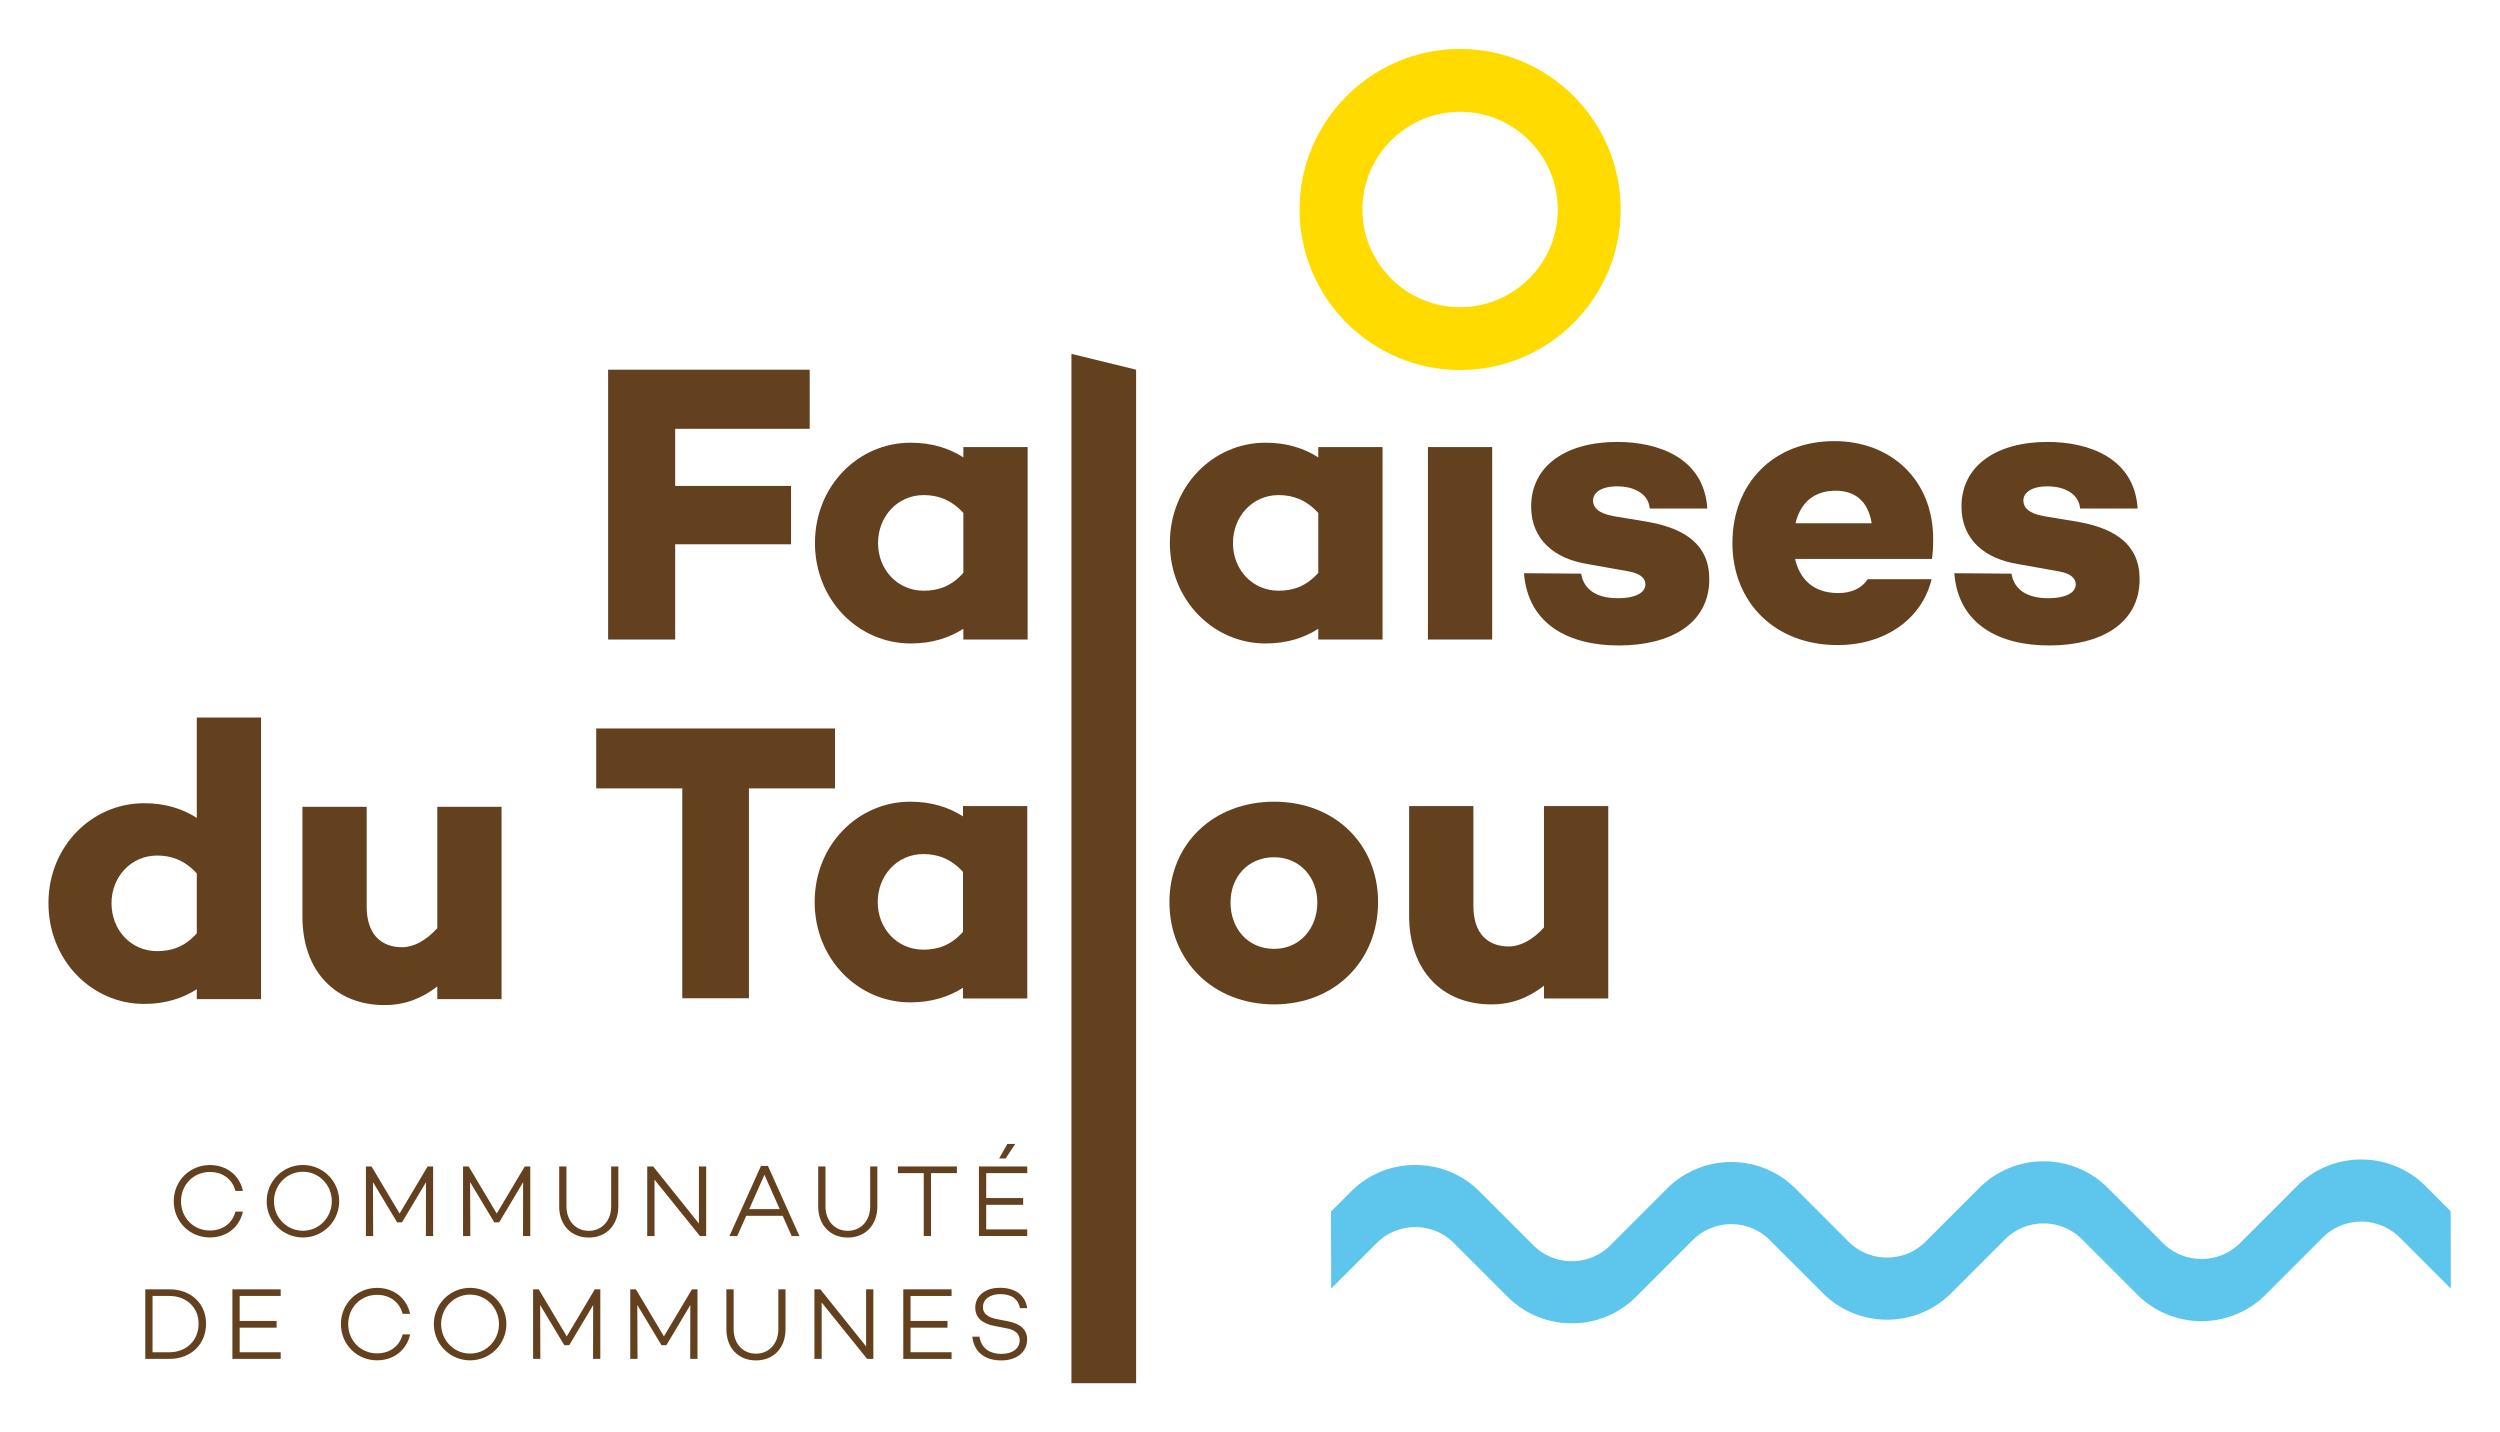 <svg xmlns="http://www.w3.org/2000/svg" viewBox="0 0 515.234 295.054" xml:space="preserve">
  <defs>
    <clipPath id="a" clipPathUnits="userSpaceOnUse">
      <path d="M0 280.336h459.272V0H0Z"/>
    </clipPath>
  </defs>
  <path style="fill:#63401e;fill-opacity:1;fill-rule:nonzero;stroke:none" d="M0 0v-32.447h-10.305V0h-13.308v9.258H13.31V0Z" transform="matrix(1.333 0 0 -1.333 154.35 162.479)"/><g clip-path="url(#a)" transform="matrix(1.333 0 0 -1.333 -48.564 343.867)">
  <path style="fill:#63401e;fill-opacity:1;fill-rule:nonzero;stroke:none" d="M0 0v-29.742h-9.936v1.655c-2.209-1.402-4.848-2.261-8.157-2.261-8.035 0-14.778 6.68-14.778 15.511C-32.871-5.948-26.128.68-18.093.68c3.309 0 5.948-.865 8.157-2.272V0Zm-9.936-19.439v9.263c-1.901 2.087-3.989 2.758-6.135 2.758-4.043 0-7.051-3.311-7.051-7.419s3.008-7.36 7.051-7.36c2.146 0 4.234.611 6.135 2.758" transform="translate(195.257 133.336)"/>
  <path style="fill:#63401e;fill-opacity:1;fill-rule:nonzero;stroke:none" d="M0 0c0-9.079-6.685-15.822-16.067-15.822-9.446 0-16.19 6.743-16.19 15.822 0 8.948 6.744 15.517 16.19 15.517C-6.685 15.517 0 8.948 0 0m-9.39-.063c0 3.865-2.692 6.991-6.677 6.991-4.11 0-6.747-3.126-6.747-6.991 0-3.991 2.637-7.176 6.747-7.176 3.985 0 6.677 3.185 6.677 7.176" transform="translate(249.495 118.499)"/>
  <path style="fill:#63401e;fill-opacity:1;fill-rule:nonzero;stroke:none" d="M0 0h-9.938v1.967C-12.327.121-14.905-.917-18.095-.917c-7.539 0-12.691 5.209-12.691 13.676v16.983h9.933V14.288c0-4.233 2.209-6.247 5.458-6.247 1.84 0 3.743 1.038 5.457 2.942v18.759H0Z" transform="translate(285.084 103.593)"/>
  <path style="fill:#63401e;fill-opacity:1;fill-rule:nonzero;stroke:none" d="M0 0h-9.931v1.524C-12.14.121-14.777-.744-18.088-.744c-8.035 0-14.778 6.692-14.778 15.587 0 8.825 6.743 15.443 14.778 15.443 3.311 0 5.948-.855 8.157-2.267v15.516H0Zm-9.931 10.176v9.254c-1.903 2.088-3.989 2.768-6.135 2.768-4.043 0-7.051-3.312-7.051-7.355 0-4.181 3.008-7.424 7.051-7.424 2.146 0 4.232.606 6.135 2.757" transform="translate(76.79 103.493)"/>
  <path style="fill:#63401e;fill-opacity:1;fill-rule:nonzero;stroke:none" d="M0 0h-9.934v1.956C-12.327.121-14.903-.923-18.093-.923c-7.542 0-12.693 5.21-12.693 13.673v16.987h9.936V14.284c0-4.224 2.206-6.259 5.457-6.259 1.843 0 3.741 1.049 5.459 2.947v18.765H0Z" transform="translate(113.976 103.493)"/>
  <path style="fill:#ffdb00;fill-opacity:1;fill-rule:nonzero;stroke:none" d="M0 0c-8.329 0-15.105-6.773-15.105-15.097 0-8.331 6.776-15.108 15.105-15.108 8.327 0 15.102 6.777 15.102 15.108C15.102-6.773 8.327 0 0 0m0-39.924c-13.688 0-24.824 11.138-24.824 24.827C-24.824-1.414-13.688 9.719 0 9.719c13.686 0 24.821-11.133 24.821-24.816 0-13.689-11.135-24.827-24.821-24.827" transform="translate(262.179 240.68)"/>
  <path style="fill:#63401e;fill-opacity:1;fill-rule:nonzero;stroke:none" d="M0 0h17.912v-9.021H0v-14.726h-10.367v41.719h31.164V8.831H0Z" transform="translate(140.82 182.835)"/>
  <path style="fill:#63401e;fill-opacity:1;fill-rule:nonzero;stroke:none" d="M0 0v-29.755h-9.937v1.658c-2.208-1.408-4.849-2.268-8.16-2.268-8.037 0-14.783 6.684-14.783 15.52 0 8.896 6.746 15.52 14.783 15.52 3.311 0 5.952-.86 8.16-2.268V0Zm-9.937-19.446v9.261c-1.901 2.088-3.989 2.762-6.134 2.762-4.049 0-7.056-3.311-7.056-7.422s3.007-7.363 7.056-7.363c2.145 0 4.233.615 6.134 2.762" transform="translate(195.313 188.844)"/>
  <path style="fill:#63401e;fill-opacity:1;fill-rule:nonzero;stroke:none" d="M0 0v-29.755h-9.937v1.658c-2.208-1.408-4.846-2.268-8.16-2.268-8.037 0-14.783 6.684-14.783 15.52 0 8.896 6.746 15.52 14.783 15.52 3.314 0 5.952-.86 8.16-2.268V0Zm-9.937-19.446v9.261c-1.904 2.088-3.989 2.762-6.134 2.762-4.049 0-7.056-3.311-7.056-7.422s3.007-7.363 7.056-7.363c2.145 0 4.23.615 6.134 2.762" transform="translate(250.186 188.844)"/>
  <path style="fill:#63401e;fill-opacity:1;fill-rule:nonzero;stroke:none" d="M267.136 159.089h-9.937v29.755h9.937z"/>
  <path style="fill:#63401e;fill-opacity:1;fill-rule:nonzero;stroke:none" d="M0 0c.43-2.572 2.515-3.801 5.707-3.801 2.574 0 4.233.799 4.233 2.147 0 .979-.859 1.719-2.699 2.023L1.044 1.474c-5.092.799-8.771 3.741-8.771 8.891 0 6.323 5.396 10 13.312 10 6.318 0 13.434-2.448 13.923-10.3h-8.894c-.184 2.268-2.392 3.432-5.029 3.432-2.518 0-3.744-.984-3.744-2.208 0-.985.736-1.964 3.129-2.393l5.522-.919c5.582-1.044 9.323-3.497 9.323-8.831 0-6.873-6.012-10.25-13.986-10.25-7.73 0-14.049 3.251-14.663 11.169z" transform="translate(280.888 169.274)"/>
  <path style="fill:#63401e;fill-opacity:1;fill-rule:nonzero;stroke:none" d="M0 0h-21.164c.677-2.947 2.64-5.275 6.688-5.275 2.086 0 3.682.795 4.539 2.148H-.06c-1.474-6.139-7.178-10.19-14.538-10.19-9.756 0-16.257 6.689-16.257 15.77 0 9.201 6.319 15.764 15.765 15.764 8.711 0 15.275-5.949 15.275-15.15C.185 1.898.124.92 0 0m-21.102 5.52h11.779c-.553 3.371-2.515 5.029-5.582 5.029-3.437 0-5.46-1.962-6.197-5.029" transform="translate(335.134 171.546)"/>
  <path style="fill:#63401e;fill-opacity:1;fill-rule:nonzero;stroke:none" d="M0 0c.43-2.572 2.515-3.801 5.707-3.801 2.574 0 4.233.799 4.233 2.147 0 .979-.859 1.719-2.699 2.023L1.044 1.474c-5.092.799-8.771 3.741-8.771 8.891 0 6.323 5.396 10 13.312 10 6.318 0 13.434-2.448 13.923-10.3h-8.894c-.184 2.268-2.392 3.432-5.029 3.432-2.518 0-3.744-.984-3.744-2.208 0-.985.736-1.964 3.129-2.393l5.522-.919c5.582-1.044 9.323-3.497 9.323-8.831 0-6.873-6.012-10.25-13.985-10.25-7.731 0-14.05 3.251-14.664 11.169z" transform="translate(347.421 169.274)"/>
  <path style="fill:#5ec5ed;fill-opacity:1;fill-rule:nonzero;stroke:none" d="m0 0-3.893 3.893c-5.474 5.473-14.379 5.473-19.853 0l-8.817-8.818c-3.284-3.283-8.628-3.284-11.913 0l-8.537 8.538c-5.474 5.473-14.379 5.472-19.853 0l-8.313-8.314c-3.285-3.284-8.628-3.284-11.912 0l-8.202 8.202c-5.474 5.473-14.379 5.473-19.853 0l-8.768-8.769a8.366 8.366 0 0 0-5.957-2.454 8.358 8.358 0 0 0-5.955 2.455l-8.32 8.319c-2.643 2.643-6.168 4.099-9.927 4.099-3.758 0-7.284-1.456-9.927-4.099l-3.106-3.107.028-11.908 7.049 7.05a8.362 8.362 0 0 0 5.956 2.454 8.362 8.362 0 0 0 5.956-2.454l8.32-8.32c2.643-2.643 6.168-4.098 9.926-4.098 3.759 0 7.285 1.455 9.927 4.098l8.769 8.768c3.283 3.284 8.627 3.284 11.911 0l8.202-8.202c5.473-5.473 14.38-5.473 19.853 0l8.314 8.314c3.283 3.285 8.627 3.285 11.911 0l8.538-8.537c5.474-5.474 14.38-5.474 19.853 0l8.818 8.817c3.284 3.284 8.628 3.284 11.912 0l7.889-7.89z" transform="translate(415.323 70.7)"/>
  <path style="fill:#63401e;fill-opacity:1;fill-rule:nonzero;stroke:none" d="M0 0v159.144l10-2.446V0Z" transform="translate(202.086 44.11)"/>
  <path style="fill:#63401e;fill-opacity:1;fill-rule:nonzero;stroke:none" d="M0 0h1.156C.65-2.373-1.327-4.002-3.954-4.002c-3.101 0-5.585 2.435-5.585 5.601 0 3.162 2.484 5.598 5.585 5.598 2.627 0 4.604-1.627 5.11-4.001H0c-.457 1.772-1.929 2.927-3.954 2.927-2.5 0-4.461-1.947-4.461-4.524 0-2.58 1.961-4.526 4.461-4.526C-1.929-2.927-.457-1.772 0 0" transform="translate(72.834 70.644)"/>
  <path style="fill:#63401e;fill-opacity:1;fill-rule:nonzero;stroke:none" d="M0 0c0-3.102-2.5-5.6-5.601-5.6a5.59 5.59 0 0 0-5.6 5.6c0 3.1 2.5 5.599 5.6 5.599A5.59 5.59 0 0 0 0 0m-1.139 0c0 2.498-1.961 4.556-4.462 4.556-2.515 0-4.475-2.058-4.475-4.556 0-2.5 1.96-4.557 4.475-4.557C-3.1-4.557-1.139-2.5-1.139 0" transform="translate(88.869 72.242)"/>
  <path style="fill:#63401e;fill-opacity:1;fill-rule:nonzero;stroke:none" d="M0 0h-1.123l.016 8.321L-4.81 2.12h-.759l-3.735 6.216L-9.271 0h-1.123v10.758h.869l4.336-7.278 4.335 7.278H0Z" transform="translate(103.4 66.863)"/>
  <path style="fill:#63401e;fill-opacity:1;fill-rule:nonzero;stroke:none" d="M0 0h-1.123l.016 8.321-3.702-6.201h-.759l-3.734 6.216L-9.27 0h-1.124v10.758h.87l4.336-7.278 4.335 7.278H0Z" transform="translate(118.418 66.863)"/>
  <path style="fill:#63401e;fill-opacity:1;fill-rule:nonzero;stroke:none" d="M0 0c0-2.83-1.82-4.808-4.572-4.808S-9.144-2.83-9.144 0v6.187h1.123V0c0-2.151 1.378-3.766 3.449-3.766C-2.5-3.766-1.107-2.151-1.107 0v6.187H0Z" transform="translate(132.032 71.434)"/>
  <path style="fill:#63401e;fill-opacity:1;fill-rule:nonzero;stroke:none" d="M0 0h-.964l-7.024 8.717V0h-1.124v10.758h.918l7.072-8.829v8.829H0Z" transform="translate(145.613 66.863)"/>
  <path style="fill:#63401e;fill-opacity:1;fill-rule:nonzero;stroke:none" d="m0 0-1.392-3.132h-1.203L2.278 7.705h1.076L8.226-3.132H7.025L5.632 0Zm2.816 6.343L.459 1.028h4.714z" transform="translate(151.806 69.995)"/>
  <path style="fill:#63401e;fill-opacity:1;fill-rule:nonzero;stroke:none" d="M0 0c0-2.83-1.82-4.808-4.573-4.808-2.751 0-4.571 1.978-4.571 4.808v6.187h1.123V0c0-2.151 1.377-3.766 3.448-3.766C-2.5-3.766-1.107-2.151-1.107 0v6.187H0Z" transform="translate(172.079 71.434)"/>
  <path style="fill:#63401e;fill-opacity:1;fill-rule:nonzero;stroke:none" d="M0 0v-9.729h-1.124V0h-4.001v1.029h9.127V0Z" transform="translate(180.375 76.592)"/>
  <path style="fill:#63401e;fill-opacity:1;fill-rule:nonzero;stroke:none" d="M0 0h5.712v-1.043H0V-4.84h6.344v-1.028h-7.468V4.889h7.468V3.861H0Zm1.993 6.122 1.281 2.247h1.204L3.005 6.122Z" transform="translate(188.909 72.731)"/>
  <path style="fill:#63401e;fill-opacity:1;fill-rule:nonzero;stroke:none" d="M0 0c3.322 0 5.664-2.199 5.664-5.298 0-3.213-2.342-5.46-5.664-5.46h-3.733V0Zm0-9.729c2.642 0 4.51 1.836 4.51 4.431 0 2.483-1.868 4.27-4.51 4.27h-2.609v-8.701z" transform="translate(62.627 58.625)"/>
  <path style="fill:#63401e;fill-opacity:1;fill-rule:nonzero;stroke:none" d="M0 0h5.71v-1.043H0V-4.84h6.344v-1.029h-7.468V4.889h7.468V3.861H0Z" transform="translate(73.487 53.736)"/>
  <path style="fill:#63401e;fill-opacity:1;fill-rule:nonzero;stroke:none" d="M0 0h1.155C.649-2.372-1.328-4.003-3.954-4.003c-3.101 0-5.584 2.436-5.584 5.602 0 3.162 2.483 5.6 5.584 5.6 2.626 0 4.603-1.631 5.109-4.005H0c-.459 1.774-1.929 2.928-3.954 2.928-2.501 0-4.461-1.946-4.461-4.523 0-2.579 1.96-4.526 4.461-4.526C-1.929-2.927-.459-1.771 0 0" transform="translate(98.68 51.65)"/>
  <path style="fill:#63401e;fill-opacity:1;fill-rule:nonzero;stroke:none" d="M0 0a5.592 5.592 0 0 0-5.602-5.602A5.59 5.59 0 0 0-11.2 0c0 3.1 2.498 5.6 5.598 5.6C-2.501 5.6 0 3.1 0 0m-1.141 0c0 2.498-1.96 4.556-4.461 4.556-2.515 0-4.476-2.058-4.476-4.556 0-2.5 1.961-4.556 4.476-4.556C-3.101-4.556-1.141-2.5-1.141 0" transform="translate(114.716 53.248)"/>
  <path style="fill:#63401e;fill-opacity:1;fill-rule:nonzero;stroke:none" d="M0 0h-1.123l.015 8.322-3.701-6.201h-.759l-3.735 6.217L-9.27 0h-1.124v10.758h.869l4.337-7.277 4.335 7.277H0Z" transform="translate(129.247 47.867)"/>
  <path style="fill:#63401e;fill-opacity:1;fill-rule:nonzero;stroke:none" d="M0 0h-1.123l.016 8.322-3.702-6.201h-.759l-3.734 6.217L-9.27 0h-1.123v10.758h.869l4.336-7.277 4.334 7.277H0Z" transform="translate(144.268 47.867)"/>
  <path style="fill:#63401e;fill-opacity:1;fill-rule:nonzero;stroke:none" d="M0 0c0-2.832-1.82-4.809-4.573-4.809-2.751 0-4.571 1.977-4.571 4.809v6.185h1.123V0c0-2.152 1.377-3.765 3.448-3.765C-2.5-3.765-1.109-2.152-1.109 0v6.185H0Z" transform="translate(157.881 52.44)"/>
  <path style="fill:#63401e;fill-opacity:1;fill-rule:nonzero;stroke:none" d="M0 0h-.965l-7.024 8.718V0h-1.124v10.758h.918l7.072-8.829v8.829H0Z" transform="translate(171.46 47.867)"/>
  <path style="fill:#63401e;fill-opacity:1;fill-rule:nonzero;stroke:none" d="M0 0h5.711v-1.043H0V-4.84h6.344v-1.029h-7.466V4.889h7.466V3.861H0Z" transform="translate(177.21 53.736)"/>
  <path style="fill:#63401e;fill-opacity:1;fill-rule:nonzero;stroke:none" d="M0 0h-1.107c-.253 1.312-1.202 2.166-3.021 2.166-1.63 0-2.705-.79-2.705-2.041 0-.981.791-1.581 2.215-1.835l1.629-.316C-1.09-2.389 0-3.291 0-4.825c0-1.964-1.597-3.26-4.002-3.26-2.579 0-4.223 1.344-4.476 3.669h1.106c.27-1.677 1.441-2.657 3.417-2.657 1.709 0 2.801.839 2.801 2.12 0 .903-.617 1.583-2.025 1.834l-1.866.366C-7.024-2.389-8.02-1.394-8.02.062c0 1.852 1.535 3.085 3.829 3.085C-2.025 3.147-.268 2.118 0 0" transform="translate(195.236 55.716)"/></g>
</svg>